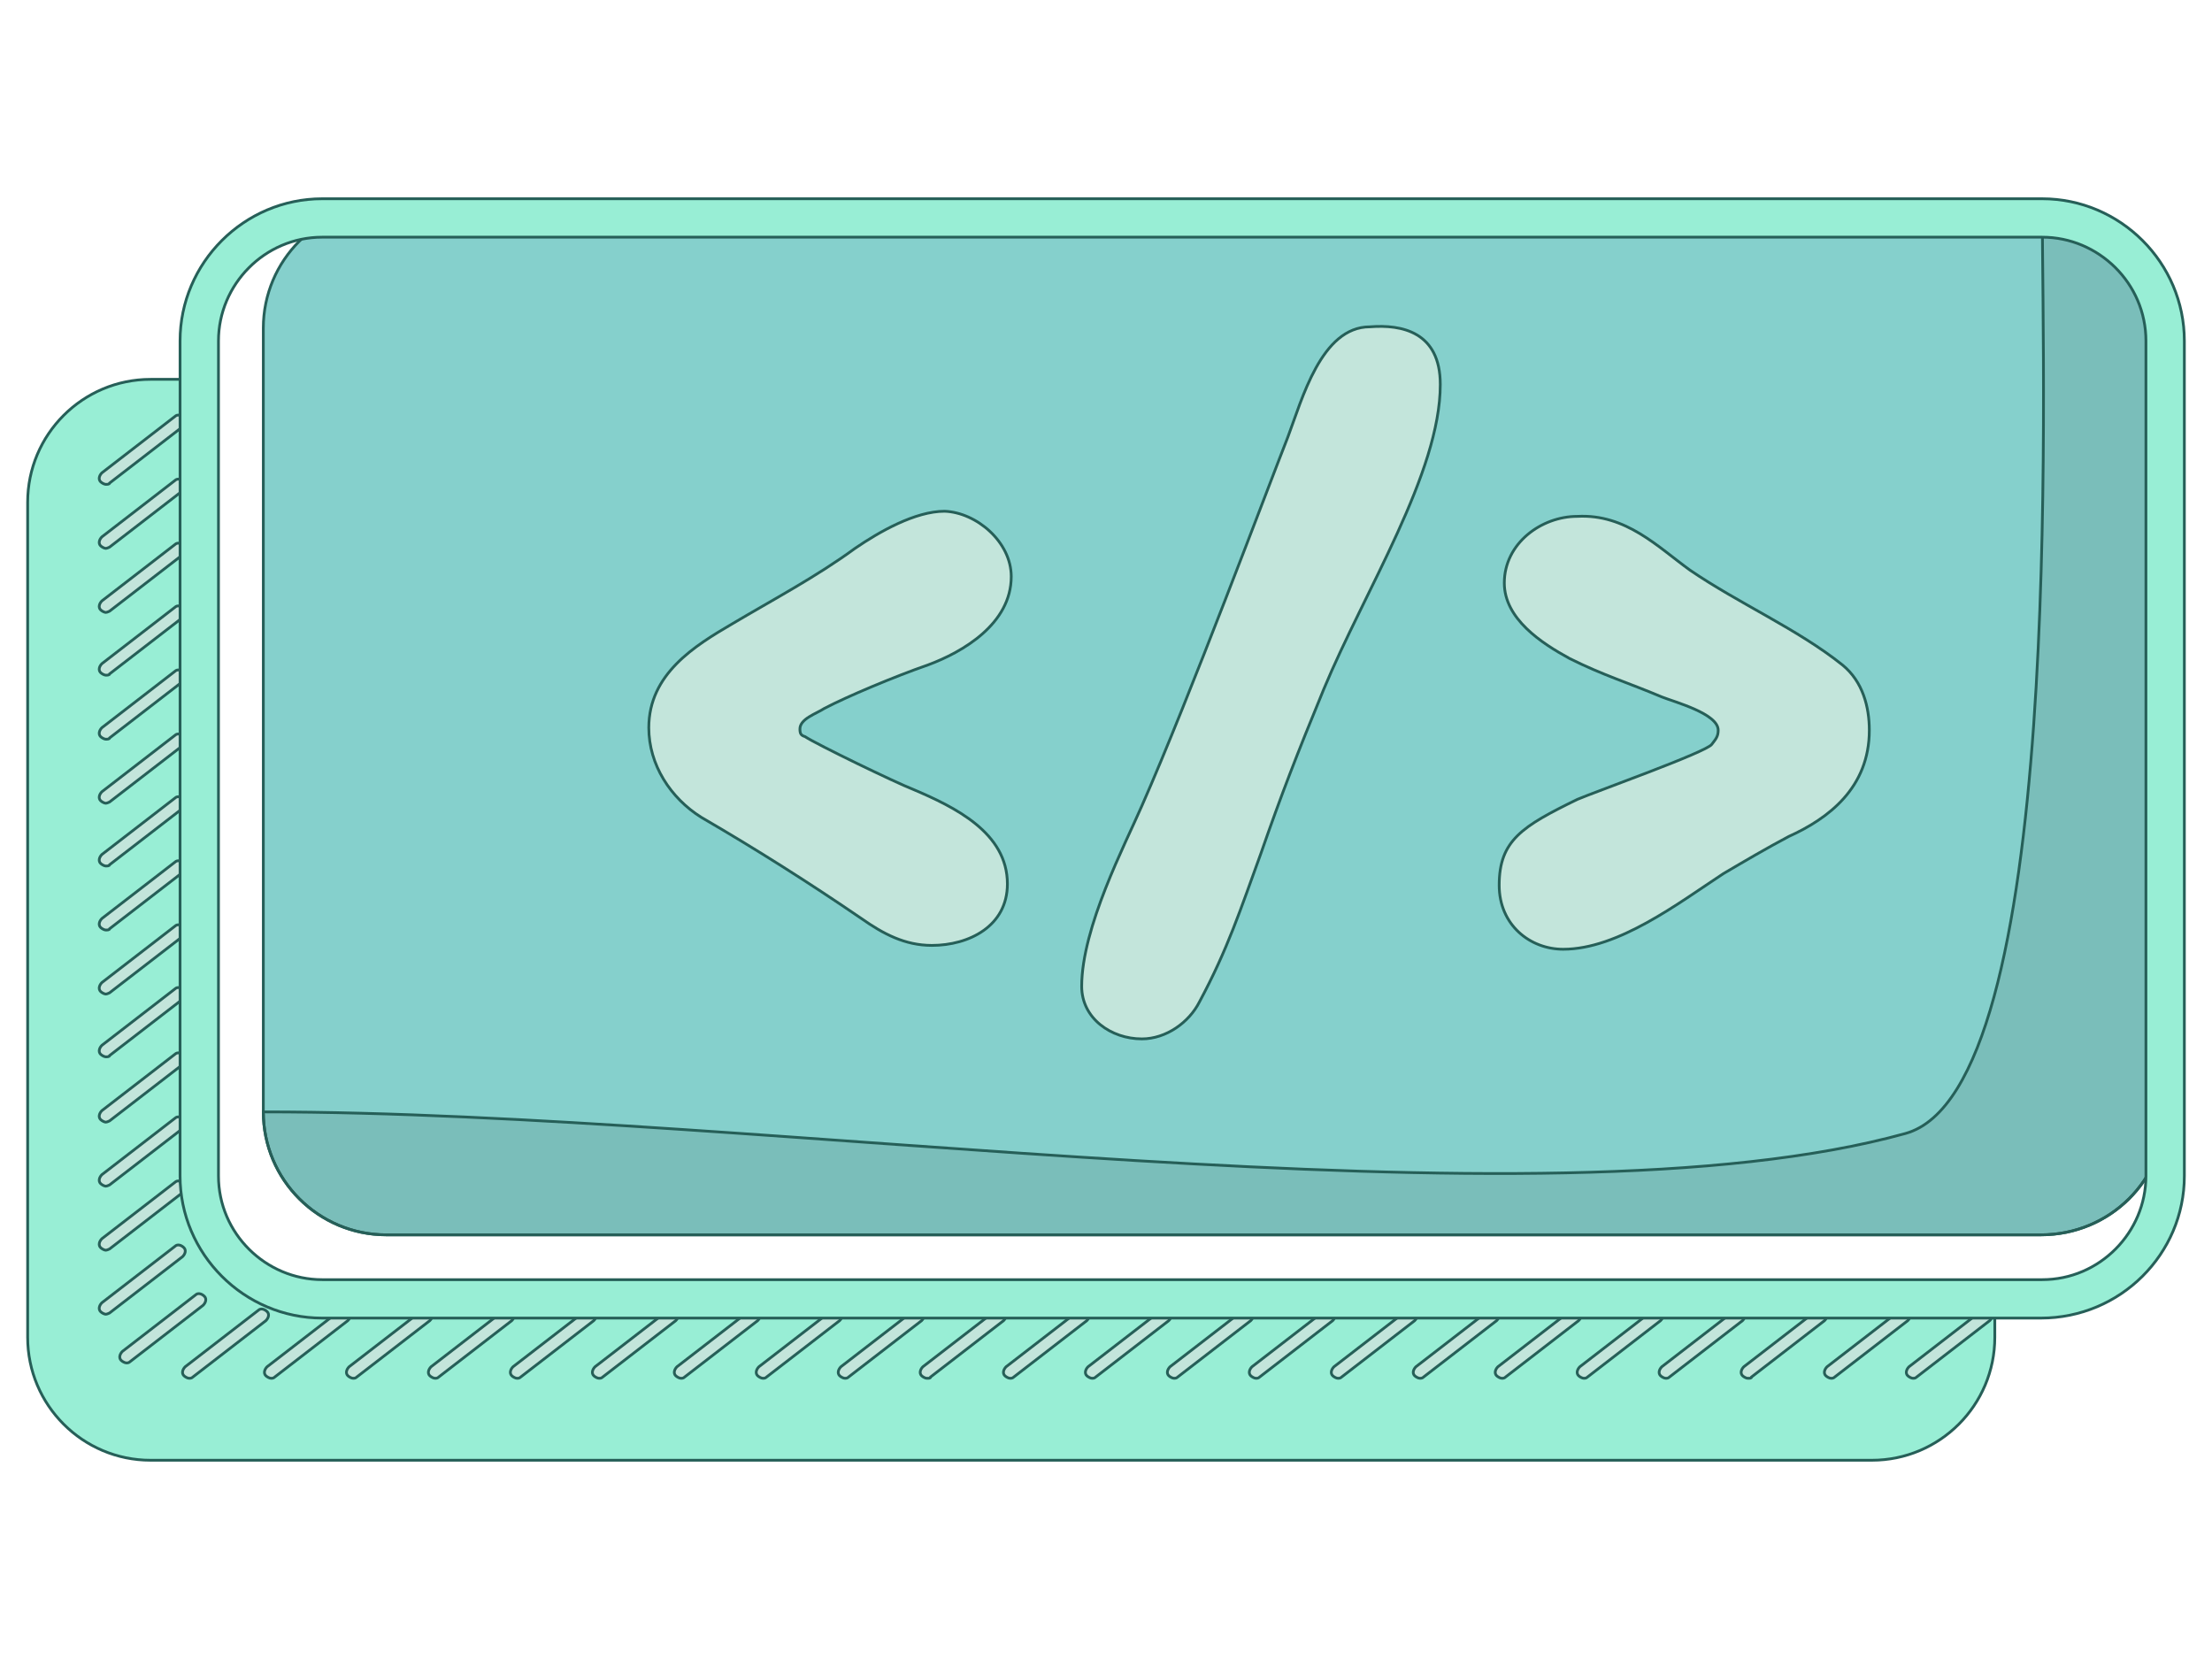 <svg width="200" height="150" viewBox="0 0 800 600" fill="none" xmlns="http://www.w3.org/2000/svg" data-reactroot="">
<path d="M721.447 469.756V483.652C721.447 508.2 701.53 528.117 676.982 528.117H54.465C29.917 528.117 10 508.2 10 483.652V181.657C10 157.109 29.917 137.192 54.465 137.192H71.603V425.291C71.603 449.84 91.52 469.756 116.069 469.756H721.447Z" fill="#98EED5" stroke="#265F58" stroke-width="1"></path>
<path d="M38.248 382.215C37.785 382.215 36.859 381.752 36.396 381.288C35.469 380.362 35.932 378.973 36.859 378.046L63.26 357.666C64.186 356.74 65.576 357.203 66.502 358.129C67.429 359.056 66.966 360.445 66.039 361.372L39.638 381.752C39.638 382.215 38.712 382.215 38.248 382.215Z" fill="#C3E5DB" stroke="#265F58" stroke-width="1"></path>
<path d="M38.248 359.519C37.785 359.519 36.859 359.055 36.396 358.592C35.469 357.666 35.932 356.276 36.859 355.35L63.26 334.97C64.186 334.043 65.576 334.507 66.502 335.433C67.429 336.359 66.966 337.749 66.039 338.675L39.638 359.055C39.638 359.055 38.712 359.519 38.248 359.519Z" fill="#C3E5DB" stroke="#265F58" stroke-width="1"></path>
<path d="M38.248 336.36C37.785 336.36 36.859 335.896 36.396 335.433C35.469 334.507 35.932 333.117 36.859 332.191L63.26 311.811C64.186 310.884 65.576 311.348 66.502 312.274C67.429 313.2 66.966 314.59 66.039 315.516L39.638 335.896C39.638 336.359 38.712 336.36 38.248 336.36Z" fill="#C3E5DB" stroke="#265F58" stroke-width="1"></path>
<path d="M38.248 313.2C37.785 313.2 36.859 312.737 36.396 312.274C35.469 311.347 35.932 309.958 36.859 309.032L63.26 288.651C64.186 287.725 65.576 288.188 66.502 289.115C67.429 290.041 66.966 291.431 66.039 292.357L39.638 312.737C39.638 313.2 38.712 313.2 38.248 313.2Z" fill="#C3E5DB" stroke="#265F58" stroke-width="1"></path>
<path d="M38.248 290.505C37.785 290.505 36.859 290.042 36.396 289.579C35.469 288.652 35.932 287.263 36.859 286.336L63.26 265.956C64.186 265.03 65.576 265.493 66.502 266.419C67.429 267.346 66.966 268.735 66.039 269.662L39.638 290.042C39.638 290.042 38.712 290.505 38.248 290.505Z" fill="#C3E5DB" stroke="#265F58" stroke-width="1"></path>
<path d="M38.248 267.346C37.785 267.346 36.859 266.882 36.396 266.419C35.469 265.493 35.932 264.103 36.859 263.177L63.26 242.797C64.186 241.871 65.576 242.334 66.502 243.26C67.429 244.186 66.966 245.576 66.039 246.502L39.638 266.882C39.638 267.346 38.712 267.346 38.248 267.346Z" fill="#C3E5DB" stroke="#265F58" stroke-width="1"></path>
<path d="M38.248 244.187C37.785 244.187 36.859 243.724 36.396 243.261C35.469 242.335 35.932 240.945 36.859 240.019L63.26 219.639C64.186 218.712 65.576 219.175 66.502 220.102C67.429 221.028 66.966 222.418 66.039 223.344L39.638 243.724C39.638 244.187 38.712 244.187 38.248 244.187Z" fill="#C3E5DB" stroke="#265F58" stroke-width="1"></path>
<path d="M38.248 221.491C37.785 221.491 36.859 221.028 36.396 220.564C35.469 219.638 35.932 218.248 36.859 217.322L63.26 196.942C64.186 196.016 65.576 196.479 66.502 197.405C67.429 198.332 66.966 199.721 66.039 200.647L39.638 221.028C39.638 221.028 38.712 221.491 38.248 221.491Z" fill="#C3E5DB" stroke="#265F58" stroke-width="1"></path>
<path d="M38.248 198.331C37.785 198.331 36.859 197.868 36.396 197.405C35.469 196.479 35.932 195.089 36.859 194.163L63.26 173.783C64.186 172.857 65.576 173.32 66.502 174.246C67.429 175.172 66.966 176.562 66.039 177.488L39.638 197.868C39.638 197.868 38.712 198.331 38.248 198.331Z" fill="#C3E5DB" stroke="#265F58" stroke-width="1"></path>
<path d="M38.248 175.172C37.785 175.172 36.859 174.709 36.396 174.246C35.469 173.319 35.932 171.93 36.859 171.003L63.26 150.623C64.186 149.697 65.576 150.16 66.502 151.087C67.429 152.013 66.966 153.403 66.039 154.329L39.638 174.709C39.638 175.172 38.712 175.172 38.248 175.172Z" fill="#C3E5DB" stroke="#265F58" stroke-width="1"></path>
<path d="M38.248 405.837C37.785 405.837 36.859 405.374 36.396 404.91C35.469 403.984 35.932 402.595 36.859 401.668L63.26 381.288C64.186 380.362 65.576 380.825 66.502 381.751C67.429 382.678 66.966 384.067 66.039 384.994L39.638 405.374C39.638 405.374 38.712 405.837 38.248 405.837Z" fill="#C3E5DB" stroke="#265F58" stroke-width="1"></path>
<path d="M38.248 428.996C37.785 428.996 36.859 428.533 36.396 428.07C35.469 427.144 35.932 425.754 36.859 424.828L63.26 404.448C64.186 403.521 65.576 403.985 66.502 404.911C67.429 405.837 66.966 407.227 66.039 408.153L39.638 428.533C39.638 428.533 38.712 428.996 38.248 428.996Z" fill="#C3E5DB" stroke="#265F58" stroke-width="1"></path>
<path d="M38.248 452.155C37.785 452.155 36.859 451.692 36.396 451.229C35.469 450.302 35.932 448.913 36.859 447.987L63.26 427.607C64.186 426.68 65.576 427.143 66.502 428.07C67.429 428.996 66.966 430.386 66.039 431.312L39.638 451.692C39.638 451.692 38.712 452.155 38.248 452.155Z" fill="#C3E5DB" stroke="#265F58" stroke-width="1"></path>
<path d="M38.248 475.314C37.785 475.314 36.859 474.851 36.396 474.388C35.469 473.461 35.932 472.072 36.859 471.146L63.26 450.766C64.186 449.839 65.576 450.302 66.502 451.229C67.429 452.155 66.966 453.545 66.039 454.471L39.638 474.851C39.638 474.851 38.712 475.314 38.248 475.314Z" fill="#C3E5DB" stroke="#265F58" stroke-width="1"></path>
<path d="M45.666 492.915C45.203 492.915 44.277 492.452 43.813 491.989C42.887 491.062 43.35 489.673 44.277 488.746L70.678 468.366C71.605 467.44 72.994 467.903 73.92 468.829C74.847 469.756 74.384 471.145 73.457 472.072L47.056 492.452C46.593 492.915 46.13 492.915 45.666 492.915Z" fill="#C3E5DB" stroke="#265F58" stroke-width="1"></path>
<path d="M68.369 498.474C67.906 498.474 66.98 498.01 66.517 497.547C65.59 496.621 66.053 495.231 66.98 494.305L93.381 473.925C94.308 472.998 95.697 473.462 96.624 474.388C97.55 475.314 97.087 476.704 96.16 477.63L69.759 498.01C69.296 498.474 68.833 498.474 68.369 498.474Z" fill="#C3E5DB" stroke="#265F58" stroke-width="1"></path>
<path d="M97.994 498.474C97.531 498.474 96.605 498.01 96.142 497.547C95.215 496.621 95.678 495.231 96.605 494.305L123.006 473.925C123.933 472.998 125.322 473.462 126.248 474.388C127.175 475.314 126.712 476.704 125.785 477.63L99.384 498.01C98.921 498.474 98.457 498.474 97.994 498.474Z" fill="#C3E5DB" stroke="#265F58" stroke-width="1"></path>
<path d="M127.655 498.474C127.191 498.474 126.265 498.01 125.802 497.547C124.875 496.621 125.339 495.231 126.265 494.305L152.666 473.925C153.593 472.998 154.982 473.462 155.909 474.388C156.835 475.314 156.372 476.704 155.445 477.63L129.044 498.01C128.581 498.474 128.118 498.474 127.655 498.474Z" fill="#C3E5DB" stroke="#265F58" stroke-width="1"></path>
<path d="M157.291 498.474C156.828 498.474 155.902 498.01 155.439 497.547C154.512 496.621 154.975 495.231 155.902 494.305L182.303 473.925C183.23 472.998 184.619 473.462 185.545 474.388C186.472 475.314 186.009 476.704 185.082 477.63L158.681 498.01C158.218 498.474 157.754 498.474 157.291 498.474Z" fill="#C3E5DB" stroke="#265F58" stroke-width="1"></path>
<path d="M186.94 498.474C186.477 498.474 185.55 498.01 185.087 497.547C184.161 496.621 184.624 495.231 185.55 494.305L211.952 473.925C212.878 472.998 214.267 473.462 215.194 474.388C216.12 475.314 215.657 476.704 214.731 477.63L188.329 498.01C187.866 498.474 187.403 498.474 186.94 498.474Z" fill="#C3E5DB" stroke="#265F58" stroke-width="1"></path>
<path d="M216.6 498.474C216.137 498.474 215.21 498.01 214.747 497.547C213.821 496.621 214.284 495.231 215.21 494.305L241.612 473.925C242.538 472.998 243.928 473.462 244.854 474.388C245.78 475.314 245.317 476.704 244.391 477.63L217.989 498.01C217.526 498.474 217.063 498.474 216.6 498.474Z" fill="#C3E5DB" stroke="#265F58" stroke-width="1"></path>
<path d="M246.229 498.474C245.766 498.474 244.839 498.01 244.376 497.547C243.45 496.621 243.913 495.231 244.839 494.305L271.241 473.925C272.167 472.998 273.556 473.462 274.483 474.388C275.409 475.314 274.946 476.704 274.02 477.63L247.618 498.01C247.155 498.474 246.692 498.474 246.229 498.474Z" fill="#C3E5DB" stroke="#265F58" stroke-width="1"></path>
<path d="M275.862 498.474C275.398 498.474 274.472 498.01 274.009 497.547C273.082 496.621 273.546 495.231 274.472 494.305L300.873 473.925C301.8 472.998 303.189 473.462 304.116 474.388C305.042 475.314 304.579 476.704 303.652 477.63L277.251 498.01C276.788 498.474 276.325 498.474 275.862 498.474Z" fill="#C3E5DB" stroke="#265F58" stroke-width="1"></path>
<path d="M305.518 498.474C305.055 498.474 304.128 498.01 303.665 497.547C302.739 496.621 303.202 495.231 304.128 494.305L330.53 473.925C331.456 472.998 332.846 473.462 333.772 474.388C334.698 475.314 334.235 476.704 333.309 477.63L306.907 498.01C306.444 498.474 305.981 498.474 305.518 498.474Z" fill="#C3E5DB" stroke="#265F58" stroke-width="1"></path>
<path d="M335.162 498.474C334.699 498.474 333.773 498.01 333.31 497.547C332.383 496.621 332.846 495.231 333.773 494.305L360.174 473.925C361.101 472.998 362.49 473.462 363.416 474.388C364.343 475.314 363.88 476.704 362.953 477.63L336.552 498.01C336.552 498.474 336.089 498.474 335.162 498.474Z" fill="#C3E5DB" stroke="#265F58" stroke-width="1"></path>
<path d="M365.268 498.474C364.805 498.474 363.878 498.01 363.415 497.547C362.489 496.621 362.952 495.231 363.878 494.305L390.28 473.925C391.206 472.998 392.596 473.462 393.522 474.388C394.448 475.314 393.985 476.704 393.059 477.63L366.657 498.01C366.194 498.474 365.731 498.474 365.268 498.474Z" fill="#C3E5DB" stroke="#265F58" stroke-width="1"></path>
<path d="M394.905 498.474C394.441 498.474 393.515 498.01 393.052 497.547C392.125 496.621 392.589 495.231 393.515 494.305L419.916 473.925C420.843 472.998 422.232 473.462 423.159 474.388C424.085 475.314 423.622 476.704 422.695 477.63L396.294 498.01C395.831 498.474 395.368 498.474 394.905 498.474Z" fill="#C3E5DB" stroke="#265F58" stroke-width="1"></path>
<path d="M424.553 498.474C424.09 498.474 423.163 498.01 422.7 497.547C421.774 496.621 422.237 495.231 423.163 494.305L449.565 473.925C450.491 472.998 451.881 473.462 452.807 474.388C453.733 475.314 453.27 476.704 452.344 477.63L425.942 498.01C425.479 498.474 425.016 498.474 424.553 498.474Z" fill="#C3E5DB" stroke="#265F58" stroke-width="1"></path>
<path d="M454.19 498.474C453.726 498.474 452.8 498.01 452.337 497.547C451.411 496.621 451.874 495.231 452.8 494.305L479.201 473.925C480.128 472.998 481.517 473.462 482.444 474.388C483.37 475.314 482.907 476.704 481.981 477.63L455.579 498.01C455.116 498.474 454.653 498.474 454.19 498.474Z" fill="#C3E5DB" stroke="#265F58" stroke-width="1"></path>
<path d="M483.842 498.474C483.379 498.474 482.452 498.01 481.989 497.547C481.063 496.621 481.526 495.231 482.453 494.305L508.854 473.925C509.78 472.998 511.17 473.462 512.096 474.388C513.022 475.314 512.559 476.704 511.633 477.63L485.232 498.01C484.768 498.474 484.305 498.474 483.842 498.474Z" fill="#C3E5DB" stroke="#265F58" stroke-width="1"></path>
<path d="M513.479 498.474C513.016 498.474 512.089 498.01 511.626 497.547C510.7 496.621 511.163 495.231 512.089 494.305L538.491 473.925C539.417 472.998 540.806 473.462 541.733 474.388C542.659 475.314 542.196 476.704 541.27 477.63L514.868 498.01C514.405 498.474 513.942 498.474 513.479 498.474Z" fill="#C3E5DB" stroke="#265F58" stroke-width="1"></path>
<path d="M543.131 498.474C542.668 498.474 541.742 498.01 541.278 497.547C540.352 496.621 540.815 495.231 541.741 494.305L568.143 473.925C569.069 472.998 570.459 473.462 571.385 474.388C572.312 475.314 571.848 476.704 570.922 477.63L544.521 498.01C544.057 498.474 543.594 498.474 543.131 498.474Z" fill="#C3E5DB" stroke="#265F58" stroke-width="1"></path>
<path d="M572.768 498.474C572.305 498.474 571.378 498.01 570.915 497.547C569.989 496.621 570.452 495.231 571.378 494.305L597.78 473.925C598.706 472.998 600.096 473.462 601.022 474.388C601.948 475.314 601.485 476.704 600.559 477.63L574.157 498.01C573.694 498.474 573.231 498.474 572.768 498.474Z" fill="#C3E5DB" stroke="#265F58" stroke-width="1"></path>
<path d="M602.408 498.474C601.945 498.474 601.019 498.01 600.556 497.547C599.629 496.621 600.093 495.231 601.019 494.305L627.42 473.925C628.347 472.998 629.736 473.462 630.663 474.388C631.589 475.314 631.126 476.704 630.199 477.63L603.798 498.01C603.335 498.474 602.872 498.474 602.408 498.474Z" fill="#C3E5DB" stroke="#265F58" stroke-width="1"></path>
<path d="M632.069 498.474C631.605 498.474 630.679 498.01 630.216 497.547C629.29 496.621 629.753 495.231 630.679 494.305L657.081 473.925C658.007 472.998 659.396 473.462 660.323 474.388C661.249 475.314 660.786 476.704 659.859 477.63L633.458 498.01C633.458 498.474 632.995 498.474 632.069 498.474Z" fill="#C3E5DB" stroke="#265F58" stroke-width="1"></path>
<path d="M662.174 498.474C661.711 498.474 660.785 498.01 660.321 497.547C659.395 496.621 659.858 495.231 660.785 494.305L687.186 473.925C688.112 472.998 689.502 473.462 690.428 474.388C691.355 475.314 690.891 476.704 689.965 477.63L663.564 498.01C663.1 498.474 662.637 498.474 662.174 498.474Z" fill="#C3E5DB" stroke="#265F58" stroke-width="1"></path>
<path d="M691.807 498.474C691.344 498.474 690.417 498.01 689.954 497.547C689.028 496.621 689.491 495.231 690.417 494.305L716.819 473.925C717.745 472.998 719.135 473.462 720.061 474.388C720.987 475.314 720.524 476.704 719.598 477.63L693.196 498.01C692.733 498.474 692.27 498.474 691.807 498.474Z" fill="#C3E5DB" stroke="#265F58" stroke-width="1"></path>
<path d="M738.127 446.597H139.696C115.147 446.597 95.231 426.68 95.231 402.131V118.664C95.231 94.115 115.147 74.199 139.696 74.199H738.59C763.138 74.199 783.055 94.115 783.055 118.664V402.131C783.055 426.68 763.139 446.597 738.127 446.597Z" fill="#85D0CC" stroke="#265F58" stroke-width="1"></path>
<path fill-rule="evenodd" clip-rule="evenodd" d="M139.696 446.597H738.127C763.139 446.597 783.055 426.68 783.055 402.131V118.664C783.055 94.115 763.138 74.199 738.59 74.199C738.815 143.844 746.611 394.027 689.15 409.935C556.729 446.597 279.037 402.131 95.231 402.131C95.231 426.68 115.147 446.597 139.696 446.597Z" fill="#1B1B1B" fill-opacity="0.1" stroke="#265F58" stroke-width="1"></path>
<path d="M738.124 476.704H116.534C88.28 476.704 65.121 453.544 65.121 425.29V123.296C65.121 95.042 88.28 71.883 116.534 71.883H738.587C766.841 71.883 790.001 95.042 790.001 123.296V425.29C790.001 453.544 766.842 476.704 738.124 476.704ZM116.534 85.778C95.691 85.778 79.016 102.916 79.016 123.296V425.29C79.016 446.134 96.154 462.808 116.534 462.808H738.587C759.431 462.808 776.105 445.67 776.105 425.29V123.296C776.105 102.453 758.967 85.778 738.587 85.778H116.534Z" fill="#98EED5" stroke="#265F58" stroke-width="1"></path>
<path d="M365.729 208.522C365.729 225.659 348.128 235.849 335.622 240.481C323.579 244.65 305.978 252.061 298.104 256.229C295.325 258.082 289.304 259.935 289.304 263.64C289.304 265.493 289.767 265.956 291.157 266.419C295.325 269.198 324.043 283.094 330.064 285.41C345.349 291.894 364.339 301.158 364.339 319.685C364.339 334.97 350.444 341.918 337.012 341.918C327.285 341.918 319.411 337.749 311.537 332.191C292.546 319.222 273.556 307.179 253.639 295.6C242.523 288.652 234.648 276.609 234.648 263.177C234.648 243.723 251.323 233.533 264.755 225.659C279.577 216.859 295.325 208.522 309.221 198.332C318.021 192.31 330.99 184.899 341.643 184.899C353.223 185.362 365.729 196.016 365.729 208.522Z" fill="#C3E5DB" stroke="#265F58" stroke-width="1"></path>
<path d="M520.898 139.044C520.898 171.004 493.57 213.616 478.748 249.281C469.022 272.904 463.463 287.262 456.052 308.569C448.642 328.949 444.01 343.307 433.82 362.298C430.114 369.709 421.777 375.73 412.977 375.73C401.86 375.73 391.207 368.319 391.207 356.74C391.207 335.433 406.955 305.326 412.977 291.431C430.114 252.524 458.832 175.636 465.779 158.035C470.874 144.602 477.822 118.201 495.423 118.201C507.002 117.275 520.898 120.054 520.898 139.044Z" fill="#C3E5DB" stroke="#265F58" stroke-width="1"></path>
<path d="M611.217 206.205C628.818 218.247 650.125 227.511 666.336 240.48C673.747 246.501 676.063 255.765 676.063 264.102C676.063 284.946 661.241 296.062 646.882 302.546C639.008 306.715 631.134 311.347 623.26 315.979C607.049 326.632 585.279 343.306 565.362 343.306C553.319 343.306 542.203 334.506 542.203 320.147C542.203 303.936 550.54 298.841 570.457 289.114C576.942 286.335 617.239 271.977 619.091 269.197C620.481 267.345 621.407 266.418 621.407 264.102C621.407 258.081 605.659 253.912 601.027 252.06C588.985 246.965 579.721 244.186 567.678 238.164C557.488 232.606 544.056 223.806 544.056 210.837C544.056 196.478 557.488 186.751 570.457 186.751C588.058 185.825 599.638 197.867 611.217 206.205Z" fill="#C3E5DB" stroke="#265F58" stroke-width="1"></path>
</svg>
